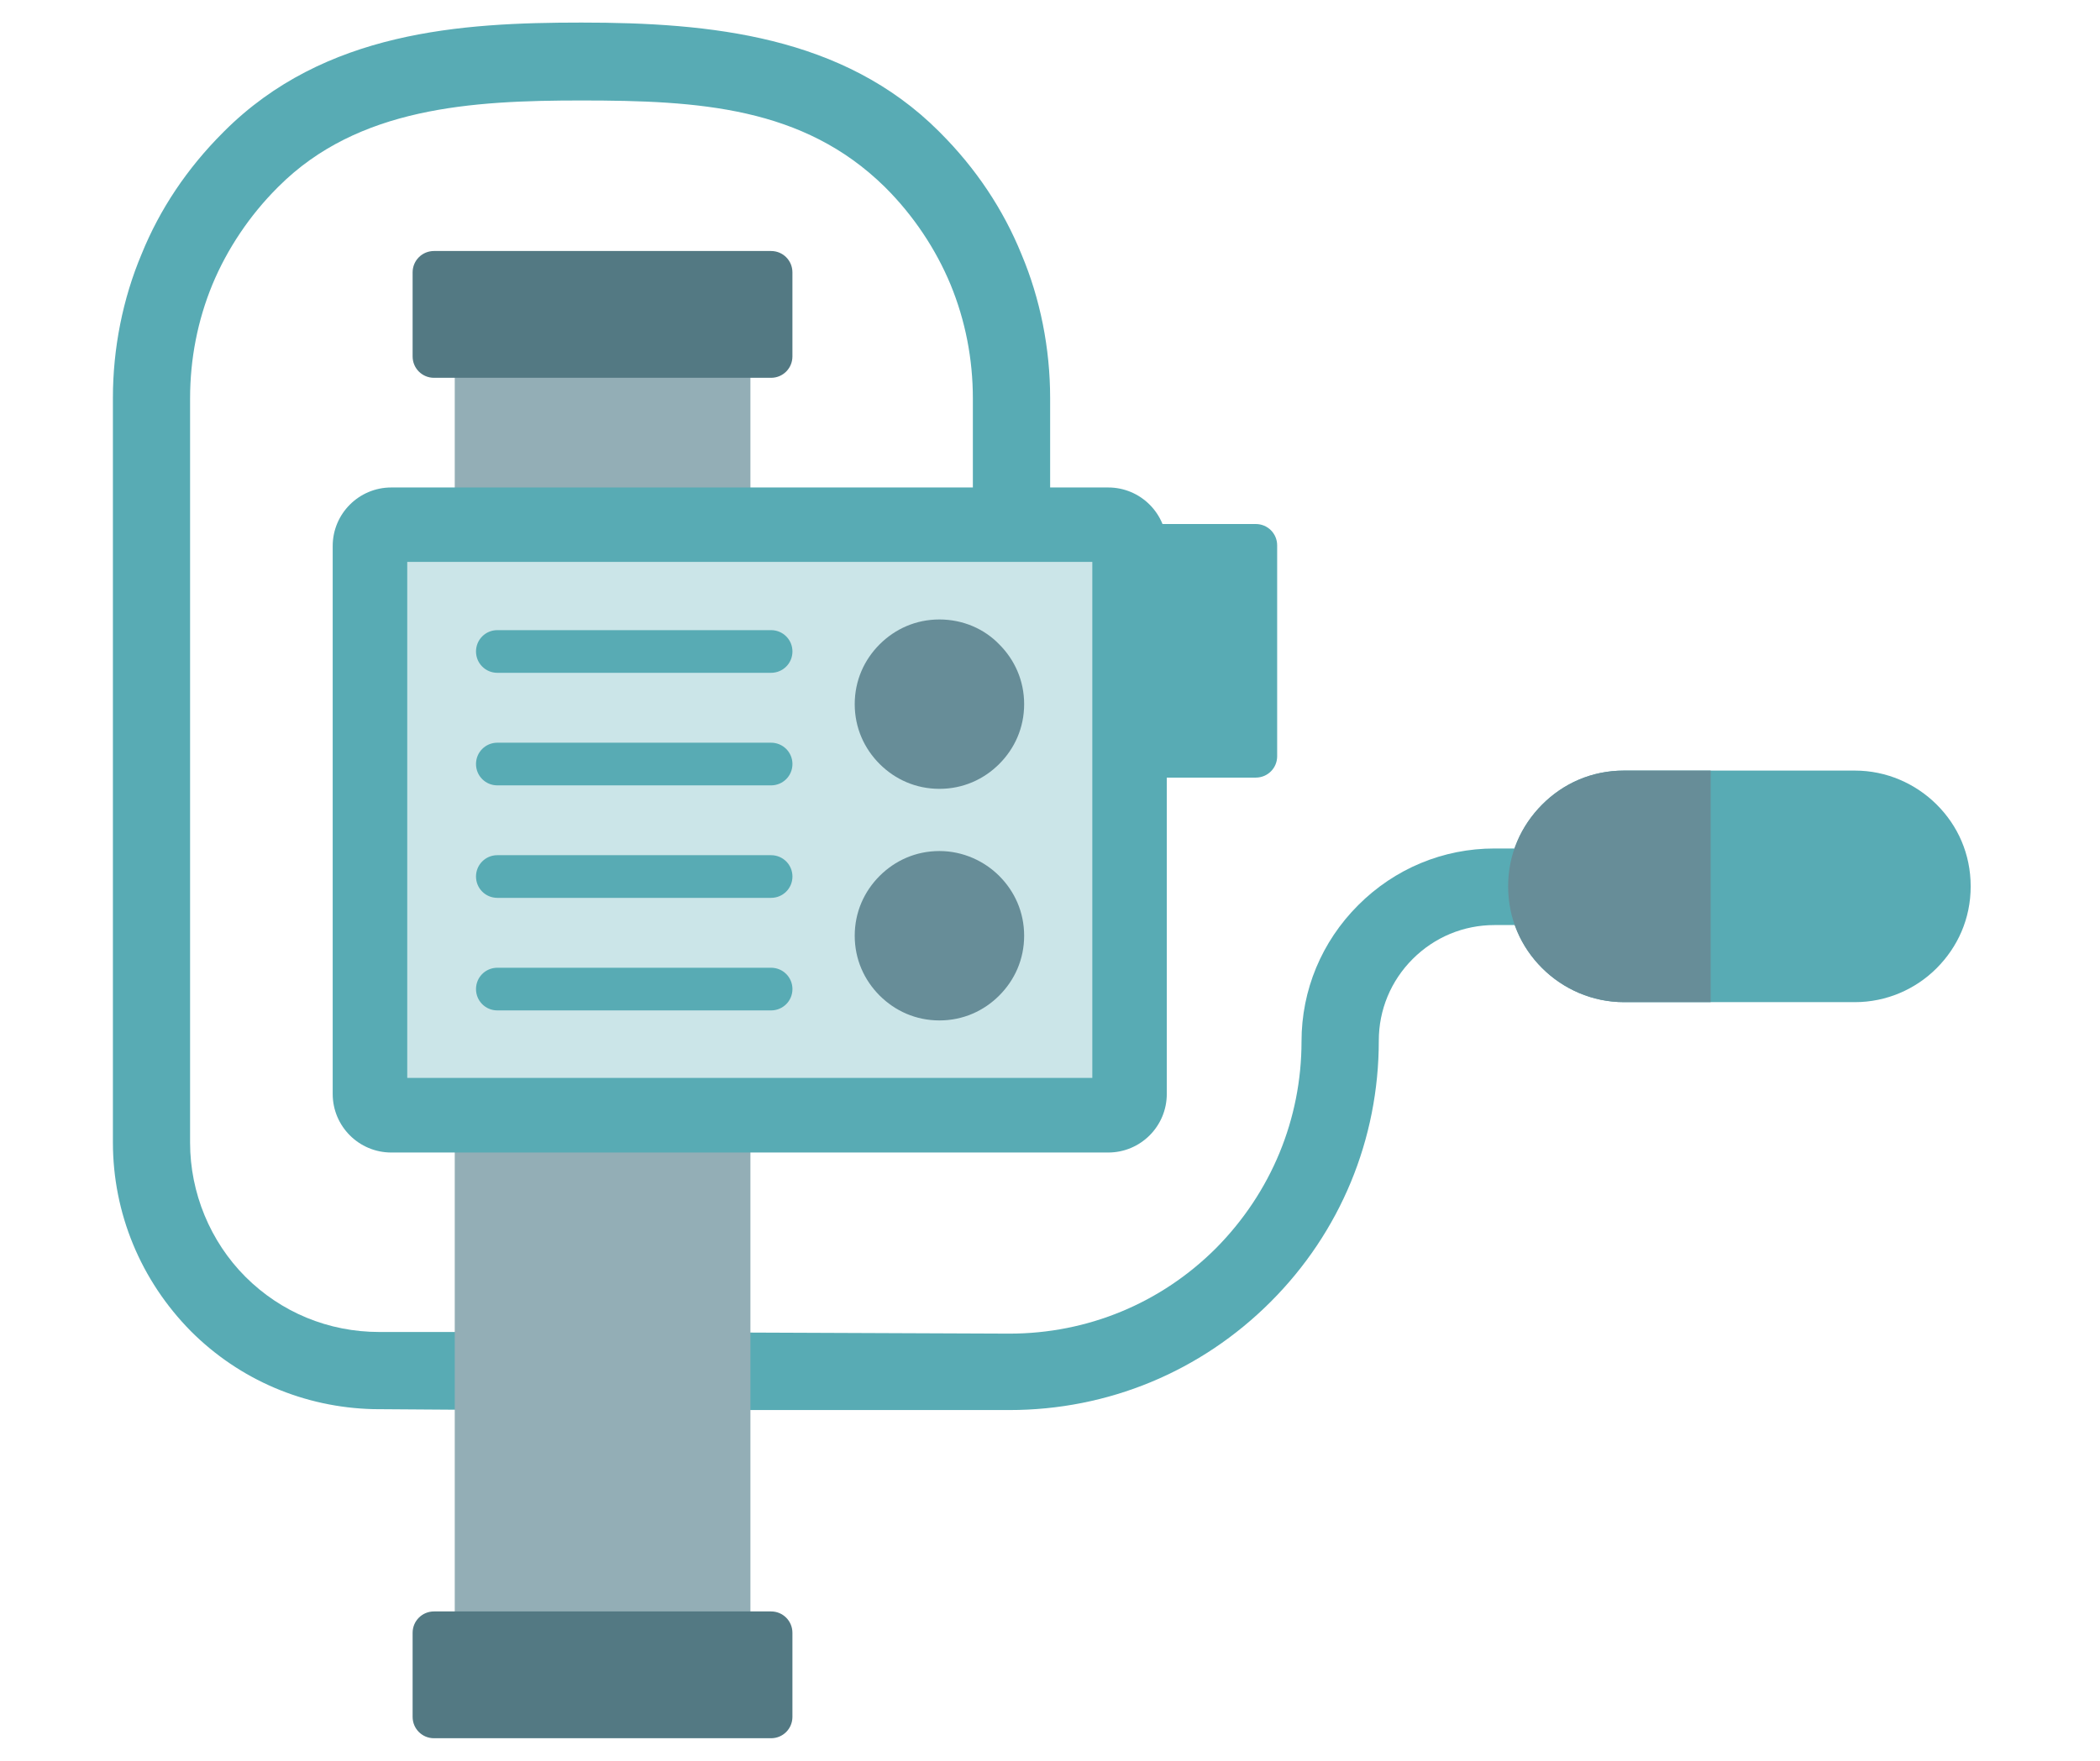 <svg width="93" height="78" viewBox="0 0 93 78" fill="none" xmlns="http://www.w3.org/2000/svg">
<g clip-path="url(#clip0_13935_1455)">
<path d="M20.67 62.451L16.541 62.422C13.478 62.349 10.609 61.125 8.455 58.971C6.227 56.714 5 53.739 5 50.599V17.626C5 15.428 5.44 13.226 6.268 11.262C7.074 9.269 8.29 7.455 9.873 5.873L9.924 5.821C14.372 1.374 20.428 1 25.751 1C31.47 1 37.343 1.583 41.582 5.821L41.633 5.873C43.216 7.455 44.429 9.273 45.239 11.269C46.066 13.229 46.506 15.428 46.506 17.63V22.682H43.084V17.659C43.084 15.897 42.751 14.197 42.095 12.603C41.439 11.024 40.446 9.54 39.219 8.316L39.168 8.265C35.566 4.737 30.961 4.451 25.751 4.451C20.893 4.451 15.856 4.744 12.335 8.265L12.284 8.316C11.06 9.54 10.063 11.024 9.407 12.603C8.752 14.193 8.418 15.897 8.418 17.655V50.625C8.418 52.838 9.312 54.999 10.866 56.556C12.445 58.136 14.551 59.004 16.797 59.004H21.08C22.029 59.004 22.802 59.777 22.802 60.73C22.802 61.682 22.029 62.455 21.08 62.455H20.666L20.67 62.451Z" fill="#58ABB4"/>
<path d="M32.286 62.477C31.337 62.477 30.564 61.704 30.564 60.752C30.564 59.799 31.337 59.026 32.286 59.026L44.699 59.077C48.161 59.077 51.411 57.733 53.855 55.289C56.295 52.823 57.639 49.57 57.639 46.13C57.639 43.858 58.53 41.715 60.149 40.096C61.768 38.476 63.911 37.586 66.183 37.586H67.758C68.693 37.586 69.455 38.348 69.455 39.282C69.455 40.216 68.693 40.978 67.758 40.978H66.183C64.817 40.978 63.531 41.513 62.563 42.48C61.592 43.451 61.061 44.737 61.061 46.1C61.061 50.471 59.358 54.582 56.269 57.67C53.177 60.762 49.07 62.462 44.699 62.462H32.286V62.477Z" fill="#58ABB4"/>
<path d="M55.614 34.446H49.082C48.558 34.446 48.137 34.025 48.137 33.501V24.158C48.137 23.634 48.558 23.213 49.082 23.213H55.614C56.138 23.213 56.56 23.634 56.56 24.158V33.501C56.56 34.025 56.138 34.446 55.614 34.446Z" fill="#58ABB4"/>
<path d="M32.288 73.274H21.084C20.56 73.274 20.139 72.853 20.139 72.329V48.456C20.139 47.932 20.56 47.511 21.084 47.511H32.288C32.811 47.511 33.233 47.932 33.233 48.456V72.329C33.233 72.853 32.811 73.274 32.288 73.274Z" fill="#93AEB6"/>
<path d="M34.148 77H19.219C18.695 77 18.273 76.579 18.273 76.055V72.329C18.273 71.805 18.695 71.383 19.219 71.383H34.148C34.672 71.383 35.093 71.805 35.093 72.329V76.055C35.093 76.579 34.672 77 34.148 77Z" fill="#537983"/>
<path d="M21.084 14.845H32.288C32.811 14.845 33.233 15.267 33.233 15.79V24.188C33.233 24.712 32.811 25.133 32.288 25.133H21.084C20.56 25.133 20.139 24.712 20.139 24.188V15.79C20.164 15.267 20.56 14.845 21.084 14.845Z" fill="#93AEB6"/>
<path d="M19.219 11.119H34.148C34.672 11.119 35.093 11.54 35.093 12.064V15.79C35.093 16.314 34.672 16.736 34.148 16.736H19.219C18.695 16.736 18.273 16.314 18.273 15.79V12.064C18.273 11.54 18.695 11.119 19.219 11.119Z" fill="#537983"/>
<path d="M49.078 21.594H17.328C15.896 21.594 14.734 22.755 14.734 24.188V48.46C14.734 49.892 15.896 51.054 17.328 51.054H49.078C50.511 51.054 51.672 49.892 51.672 48.46V24.188C51.672 22.755 50.511 21.594 49.078 21.594Z" fill="#58ABB4"/>
<path d="M48.374 24.891H18.035V47.749H48.374V24.891Z" fill="#CBE5E8"/>
<path d="M44.252 38.802C44.934 39.484 45.355 40.403 45.355 41.451C45.355 42.499 44.934 43.418 44.252 44.1C43.571 44.781 42.651 45.203 41.603 45.203C40.555 45.203 39.636 44.781 38.954 44.1C38.273 43.418 37.852 42.499 37.852 41.451C37.852 40.403 38.273 39.484 38.954 38.802C39.636 38.121 40.555 37.699 41.603 37.699C42.651 37.699 43.596 38.146 44.252 38.802Z" fill="#678D98"/>
<path d="M44.252 28.544C44.934 29.225 45.355 30.145 45.355 31.193C45.355 32.24 44.934 33.16 44.252 33.842C43.571 34.523 42.651 34.944 41.603 34.944C40.555 34.944 39.636 34.523 38.954 33.842C38.273 33.16 37.852 32.24 37.852 31.193C37.852 30.145 38.273 29.225 38.954 28.544C39.636 27.862 40.555 27.441 41.603 27.441C42.651 27.441 43.596 27.862 44.252 28.544Z" fill="#678D98"/>
<path d="M22.025 27.914C21.501 27.914 21.08 28.335 21.08 28.859C21.08 29.383 21.501 29.804 22.025 29.804H34.148C34.672 29.804 35.094 29.383 35.094 28.859C35.094 28.335 34.672 27.914 34.148 27.914H22.025Z" fill="#58ABB4"/>
<path d="M22.025 32.9C21.501 32.9 21.08 33.321 21.08 33.845C21.08 34.369 21.501 34.79 22.025 34.79H34.148C34.672 34.79 35.094 34.369 35.094 33.845C35.094 33.321 34.672 32.9 34.148 32.9H22.025Z" fill="#58ABB4"/>
<path d="M22.025 37.883C21.501 37.883 21.08 38.304 21.08 38.828C21.08 39.352 21.501 39.773 22.025 39.773H34.148C34.672 39.773 35.094 39.352 35.094 38.828C35.094 38.304 34.672 37.883 34.148 37.883H22.025Z" fill="#58ABB4"/>
<path d="M22.025 42.869C21.501 42.869 21.08 43.29 21.08 43.814C21.08 44.338 21.501 44.759 22.025 44.759H34.148C34.672 44.759 35.094 44.338 35.094 43.814C35.094 43.29 34.672 42.869 34.148 42.869H22.025Z" fill="#58ABB4"/>
<path d="M82.144 44.393H71.922C70.523 44.393 69.233 43.818 68.299 42.887C67.365 41.957 66.793 40.7 66.793 39.264C66.793 37.828 67.368 36.575 68.299 35.64C69.229 34.706 70.486 34.135 71.922 34.135H82.144C83.543 34.135 84.833 34.71 85.767 35.64C86.702 36.571 87.273 37.828 87.273 39.264C87.273 40.7 86.698 41.953 85.767 42.887C84.837 43.821 83.543 44.393 82.144 44.393Z" fill="#58ABB4"/>
<path d="M75.758 44.393H71.918C70.519 44.393 69.229 43.818 68.295 42.887C67.361 41.957 66.789 40.7 66.789 39.264C66.789 37.828 67.364 36.575 68.295 35.64C69.225 34.706 70.482 34.135 71.918 34.135H75.758V44.393Z" fill="#678D98"/>
</g>
<defs>
<clipPath id="clip0_13935_1455">
<rect width="82.272" height="76" fill="white" transform="translate(5 1)"/>
</clipPath>
</defs>
</svg>
